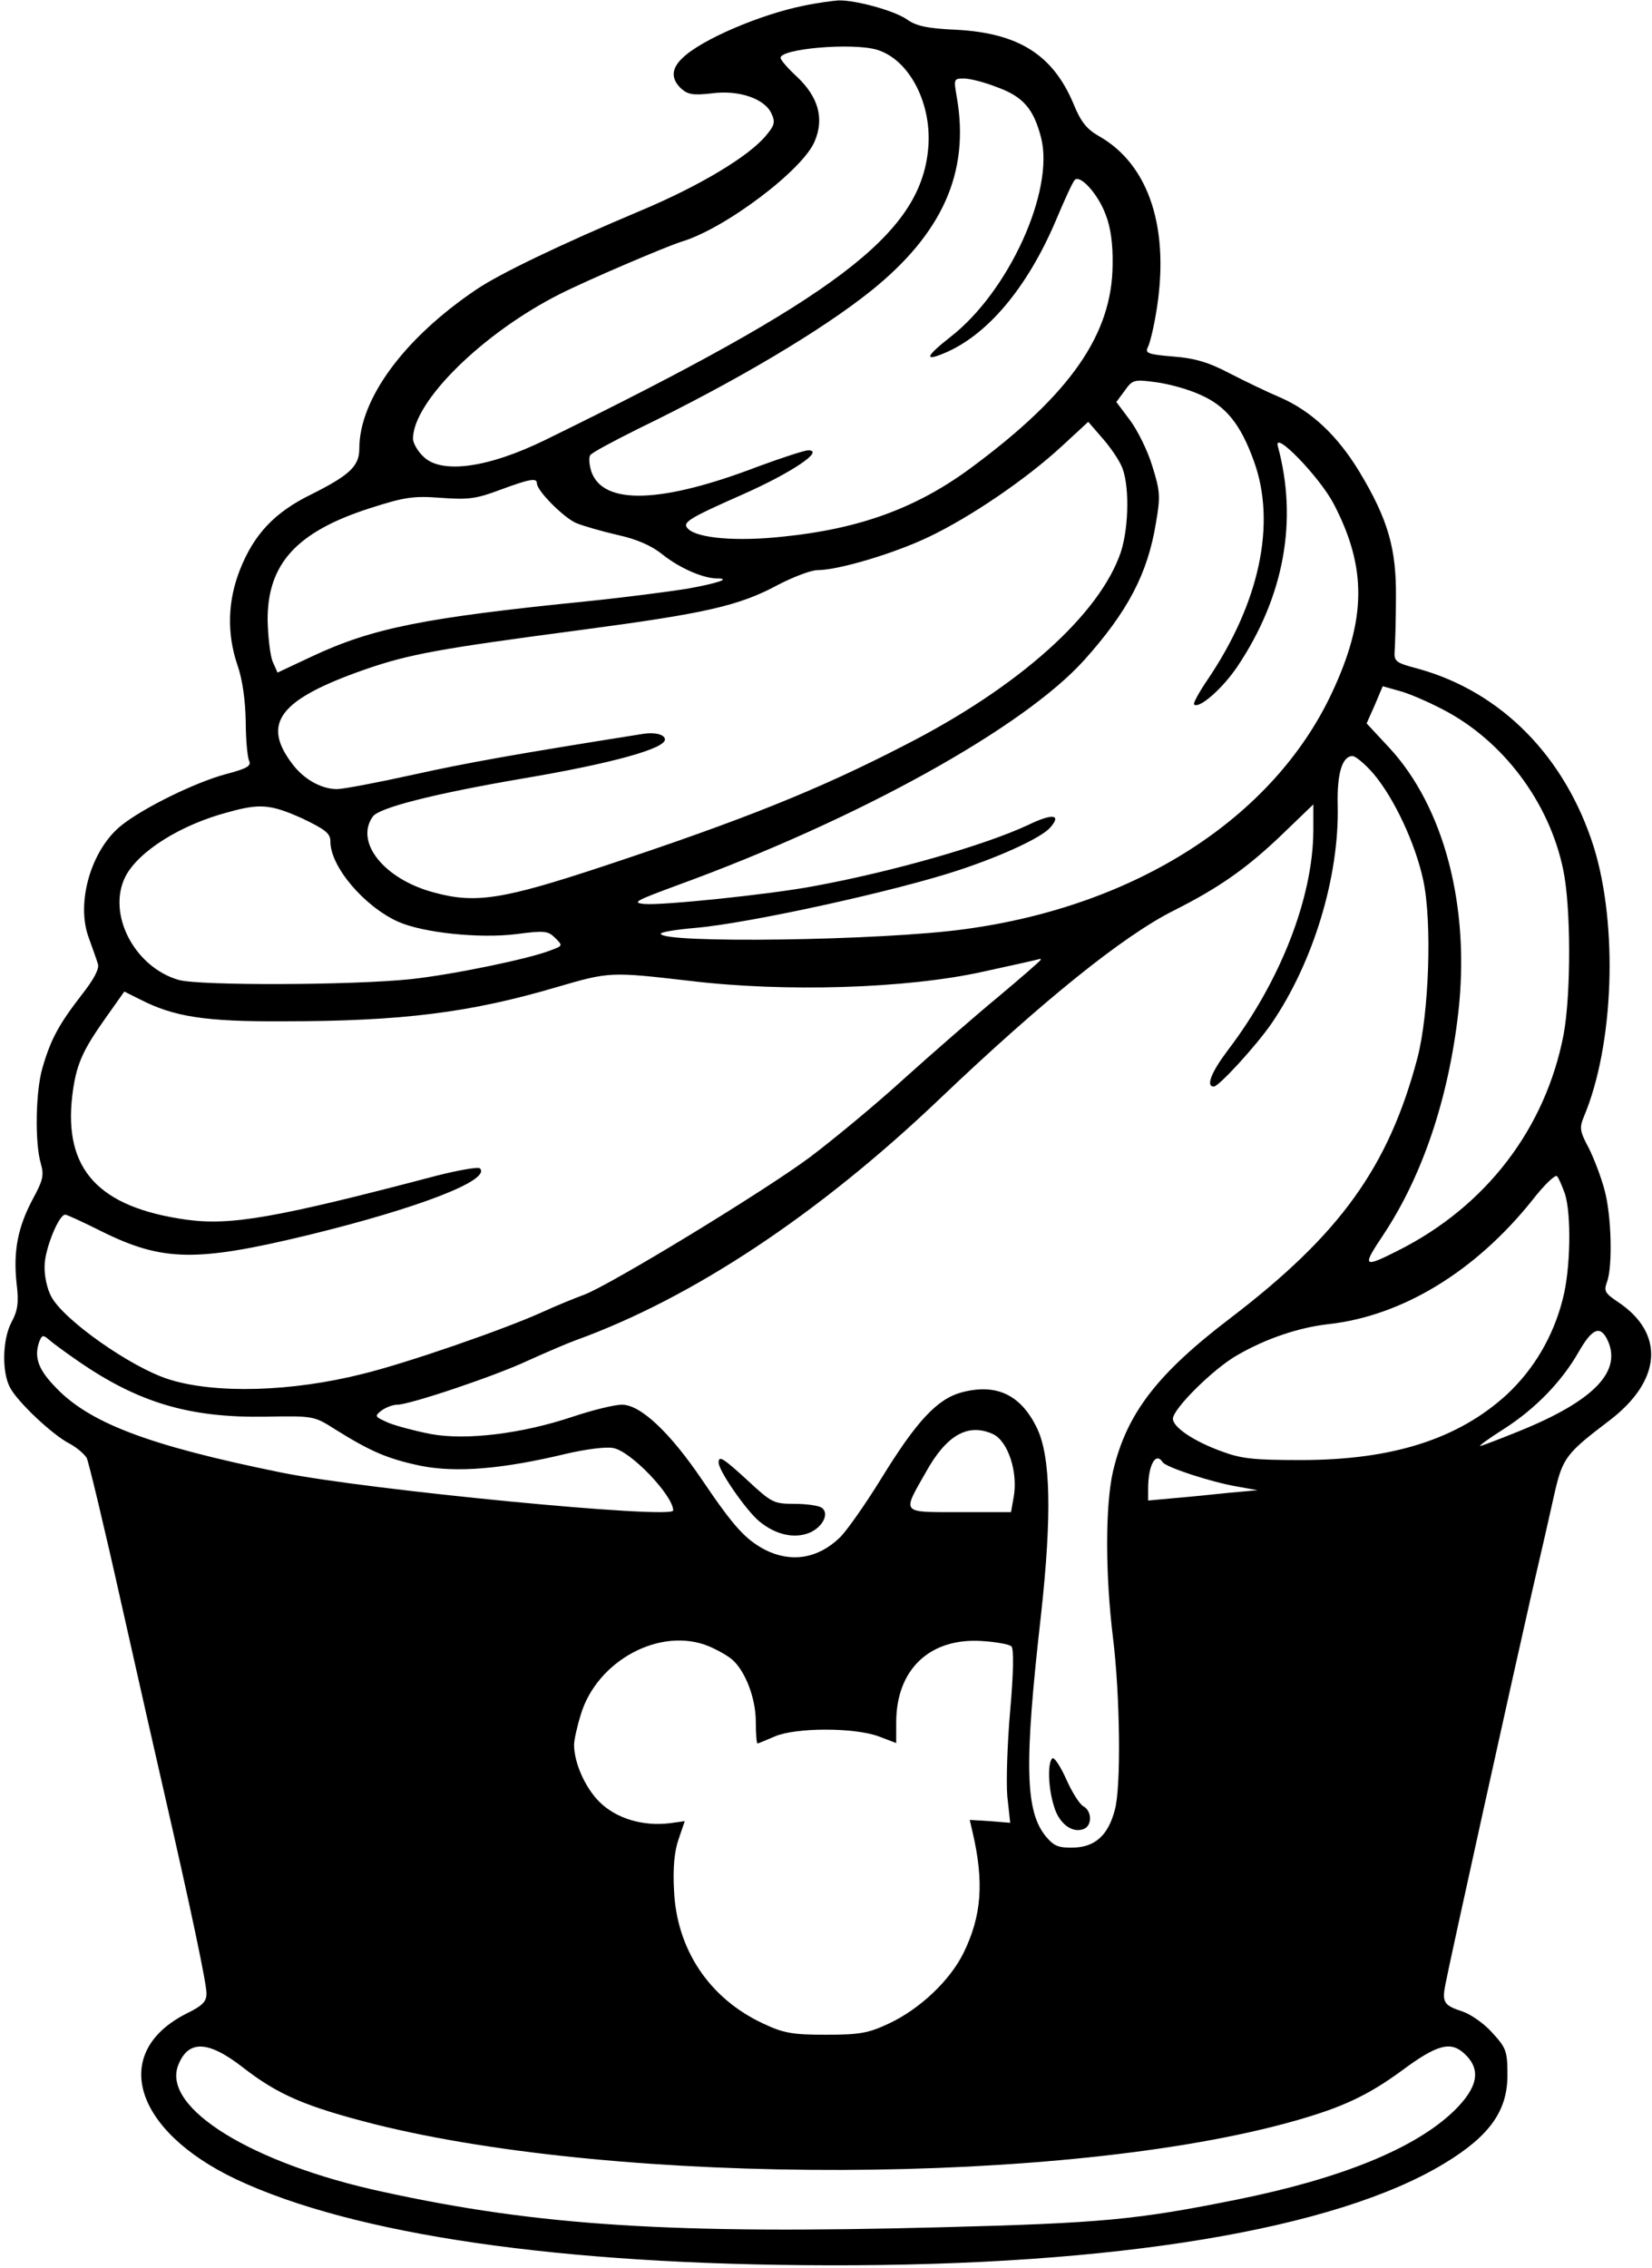 <?xml version="1.0" standalone="no"?>
<!DOCTYPE svg PUBLIC "-//W3C//DTD SVG 20010904//EN"
 "http://www.w3.org/TR/2001/REC-SVG-20010904/DTD/svg10.dtd">
<svg version="1.0" xmlns="http://www.w3.org/2000/svg"
 width="400pt" height="549pt" viewBox="0 0 400 549"
 preserveAspectRatio="xMidYMid meet">
<g transform="translate(0,549) scale(0.1,-0.1)"
fill="#000000" stroke="none">
<path d="M1945 5476 c-104 -21 -247 -82 -292 -126 -28 -26 -29 -51 -3 -75 16
-14 29 -16 73 -11 66 9 129 -13 145 -49 10 -21 7 -29 -14 -54 -42 -50 -160
-121 -303 -181 -197 -83 -342 -153 -398 -191 -175 -118 -283 -265 -283 -385 0
-42 -23 -64 -117 -111 -88 -43 -138 -96 -172 -182 -30 -76 -32 -155 -6 -231
12 -34 19 -85 20 -135 0 -44 4 -87 8 -96 6 -13 -4 -19 -57 -33 -74 -20 -198
-81 -251 -123 -74 -58 -112 -188 -80 -273 9 -25 19 -53 22 -63 4 -12 -10 -38
-40 -76 -54 -70 -74 -106 -94 -175 -17 -57 -19 -183 -4 -233 8 -28 5 -40 -20
-86 -36 -68 -47 -125 -39 -202 6 -48 3 -67 -12 -95 -22 -41 -24 -120 -4 -158
18 -35 103 -115 144 -136 17 -9 36 -25 42 -35 5 -11 43 -169 84 -353 41 -183
89 -394 106 -468 61 -266 100 -450 100 -475 0 -20 -10 -30 -49 -49 -185 -94
-128 -283 121 -401 285 -134 784 -207 1433 -208 696 -2 1230 87 1493 247 109
66 152 127 152 213 0 58 -3 66 -36 102 -19 22 -52 45 -72 52 -46 15 -51 22
-42 67 11 58 166 758 209 947 22 94 47 204 56 245 19 81 28 93 131 171 128 97
136 212 21 288 -31 21 -34 26 -26 48 14 37 11 161 -6 223 -8 30 -25 75 -38
101 -22 41 -23 49 -12 76 73 173 83 463 24 653 -69 218 -223 375 -424 431 -57
15 -60 18 -58 45 1 16 3 74 3 129 1 117 -19 188 -89 304 -53 87 -115 145 -189
178 -31 13 -87 40 -124 59 -51 27 -85 37 -137 41 -60 5 -69 8 -62 22 5 9 14
46 20 82 35 204 -16 361 -139 430 -28 16 -43 34 -60 76 -50 120 -133 173 -285
181 -69 3 -97 9 -119 25 -30 21 -124 47 -166 46 -14 -1 -52 -6 -85 -13z m177
-106 c80 -23 137 -133 125 -244 -21 -204 -224 -357 -927 -701 -139 -68 -252
-83 -295 -40 -14 13 -25 33 -25 43 0 90 169 256 355 350 67 34 257 115 295
127 105 31 296 175 323 244 23 55 8 106 -42 154 -23 21 -41 42 -41 47 0 22
171 37 232 20z m292 -91 c64 -23 89 -53 107 -123 32 -128 -78 -371 -219 -481
-60 -47 -66 -61 -16 -40 104 43 201 158 270 320 21 50 41 94 46 99 12 15 56
-32 75 -83 12 -30 18 -72 17 -121 -1 -169 -102 -314 -341 -491 -132 -98 -270
-149 -458 -168 -111 -12 -206 -4 -229 19 -15 15 -2 24 134 84 119 53 197 106
157 106 -9 0 -64 -18 -121 -39 -235 -90 -375 -94 -404 -13 -5 16 -7 34 -3 40
3 6 56 34 116 64 237 115 444 238 564 334 173 139 239 287 208 467 -8 46 -8
47 17 47 14 0 50 -9 80 -21z m491 -744 c63 -27 99 -72 131 -161 55 -151 14
-344 -114 -532 -19 -28 -33 -54 -31 -57 12 -12 70 39 106 93 112 168 146 352
97 532 -11 41 100 -73 135 -139 81 -155 80 -280 -5 -460 -142 -301 -473 -514
-888 -570 -201 -28 -736 -35 -736 -11 0 4 37 10 83 14 130 11 490 90 642 141
105 35 197 78 218 102 28 32 6 35 -54 6 -105 -49 -328 -113 -519 -148 -106
-20 -368 -47 -410 -43 -31 3 -21 8 82 46 436 159 835 380 983 544 105 117 154
209 174 333 11 63 10 77 -9 137 -11 37 -36 87 -54 111 l-33 44 20 27 c19 27
23 28 75 21 31 -4 79 -17 107 -30z m-190 -172 c20 -41 19 -147 -1 -209 -51
-151 -247 -327 -524 -468 -209 -108 -392 -181 -730 -293 -242 -80 -309 -91
-410 -63 -120 32 -192 122 -147 184 16 21 144 54 359 91 220 37 348 73 348 95
0 12 -24 18 -51 14 -309 -49 -427 -70 -558 -99 -86 -19 -170 -35 -185 -35 -38
0 -81 24 -109 62 -74 98 -30 155 175 227 109 38 183 51 523 96 301 40 384 58
480 110 37 19 79 35 94 35 51 0 185 40 269 80 101 48 235 139 322 219 l65 60
32 -37 c18 -20 40 -51 48 -69z m-1415 -43 c0 -18 65 -83 95 -96 17 -7 62 -20
101 -29 46 -10 82 -26 108 -47 40 -32 96 -57 130 -58 38 0 7 -11 -70 -25 -44
-7 -151 -21 -239 -30 -398 -40 -523 -65 -670 -134 l-83 -39 -12 27 c-6 15 -11
60 -12 99 -1 137 70 215 248 272 84 27 105 30 172 25 66 -5 86 -2 142 19 73
27 90 30 90 16z m2195 -548 c144 -75 256 -223 290 -387 19 -90 19 -301 1 -399
-44 -228 -188 -416 -401 -523 -85 -43 -88 -40 -35 39 94 142 157 328 181 537
29 256 -34 497 -167 641 l-55 59 20 45 19 45 39 -11 c21 -5 70 -26 108 -46z
m-170 -154 c51 -60 102 -170 121 -258 22 -101 14 -324 -14 -431 -70 -264 -187
-426 -451 -628 -179 -136 -253 -232 -286 -372 -19 -82 -19 -250 0 -404 17
-138 20 -363 4 -417 -16 -60 -47 -88 -98 -90 -37 -1 -48 3 -67 25 -52 61 -55
173 -13 542 26 238 23 379 -10 448 -39 81 -98 109 -182 87 -60 -16 -110 -70
-196 -210 -39 -63 -84 -127 -100 -142 -53 -51 -118 -61 -181 -29 -47 25 -75
55 -152 169 -78 115 -149 182 -194 182 -18 0 -71 -13 -119 -29 -122 -41 -258
-58 -344 -42 -36 7 -82 19 -102 27 -34 15 -35 16 -17 30 11 8 28 14 38 14 30
0 236 69 317 107 42 19 93 41 115 49 282 102 587 304 881 584 250 238 445 395
567 456 109 55 175 101 259 181 l79 76 0 -64 c-1 -161 -79 -363 -207 -531 -40
-53 -54 -88 -34 -88 12 0 102 98 140 153 101 148 164 355 160 528 -2 77 11
119 36 119 7 0 30 -19 50 -42z m-2593 -109 c56 -27 68 -36 68 -56 0 -61 82
-157 164 -194 61 -27 197 -41 286 -30 68 9 77 8 94 -9 19 -19 19 -19 -10 -30
-53 -21 -238 -59 -339 -70 -145 -15 -510 -16 -562 -2 -108 31 -175 161 -129
251 32 61 134 125 248 155 78 22 104 19 180 -15z m1788 -342 c0 -2 -46 -42
-102 -89 -57 -47 -159 -136 -228 -198 -69 -63 -172 -148 -229 -191 -113 -84
-485 -310 -547 -333 -22 -8 -66 -26 -99 -41 -92 -42 -329 -124 -435 -150 -173
-44 -358 -49 -470 -14 -93 29 -257 145 -286 201 -10 18 -17 51 -16 74 0 39 34
124 50 124 4 0 43 -18 87 -40 149 -74 230 -75 503 -9 266 65 442 133 414 161
-4 4 -50 -4 -102 -17 -395 -104 -502 -122 -610 -107 -212 30 -296 122 -275
300 9 74 24 108 80 187 l46 65 38 -19 c82 -42 157 -54 346 -53 289 0 454 21
664 83 127 37 129 37 320 15 231 -28 526 -19 711 22 74 16 136 30 138 31 1 0
2 0 2 -2z m1269 -566 c16 -49 14 -183 -5 -255 -23 -91 -70 -170 -135 -231
-118 -108 -277 -159 -499 -159 -113 0 -144 3 -192 21 -69 25 -118 59 -118 79
0 24 99 122 156 154 69 40 149 67 221 75 179 20 356 128 494 301 28 36 55 62
59 57 4 -4 12 -23 19 -42z m101 -350 c41 -78 -28 -151 -214 -226 -47 -19 -89
-35 -92 -35 -4 0 22 19 57 41 78 50 141 116 181 186 32 56 51 65 68 34z
m-3703 -54 c147 -102 271 -139 455 -136 118 2 118 2 170 -31 85 -53 126 -71
207 -88 86 -17 197 -8 351 29 47 11 99 18 115 14 42 -7 145 -115 145 -151 0
-22 -744 50 -950 92 -324 66 -468 121 -550 211 -39 41 -48 71 -34 108 6 14 9
14 23 2 9 -8 39 -30 68 -50z m2217 -178 c37 -17 62 -94 50 -155 l-6 -34 -125
0 c-143 0 -139 -5 -81 97 50 90 102 119 162 92z m411 -68 c7 -12 116 -48 180
-59 l50 -9 -67 -6 c-38 -4 -97 -10 -133 -13 l-65 -6 0 29 c0 56 18 90 35 64z
m-1098 -446 c21 -9 46 -23 57 -33 31 -28 56 -93 56 -149 0 -29 2 -53 4 -53 2
0 21 8 42 17 51 22 193 22 252 0 l42 -16 0 50 c0 128 81 205 207 197 34 -2 67
-8 72 -13 6 -6 5 -65 -3 -155 -7 -80 -10 -173 -7 -208 l7 -64 -49 4 -49 3 7
-30 c28 -121 22 -202 -22 -292 -33 -67 -106 -136 -181 -171 -49 -23 -70 -27
-152 -27 -82 0 -103 4 -152 27 -131 61 -210 180 -216 323 -3 53 1 95 11 123
l15 44 -36 -5 c-65 -8 -130 11 -171 52 -34 34 -61 94 -61 138 0 11 7 43 16 72
39 132 194 215 311 166z m-1129 -1019 c86 -67 153 -95 317 -137 602 -151 1678
-148 2228 7 117 33 179 62 261 122 86 64 119 72 152 41 41 -38 33 -81 -25
-138 -94 -91 -273 -164 -526 -215 -243 -49 -328 -57 -715 -67 -651 -17 -975 3
-1354 86 -315 68 -533 202 -495 305 24 63 72 62 157 -4z"/>
<path d="M1740 1950 c0 -20 66 -115 98 -142 40 -33 85 -43 122 -28 33 14 49
48 29 61 -8 5 -37 9 -66 9 -49 0 -55 3 -111 55 -61 56 -72 63 -72 45z"/>
<path d="M2548 1234 c-12 -11 -10 -72 4 -116 12 -42 44 -66 72 -55 21 8 20 44
-1 55 -9 5 -28 35 -42 67 -14 31 -29 53 -33 49z"/>
</g>
</svg>
